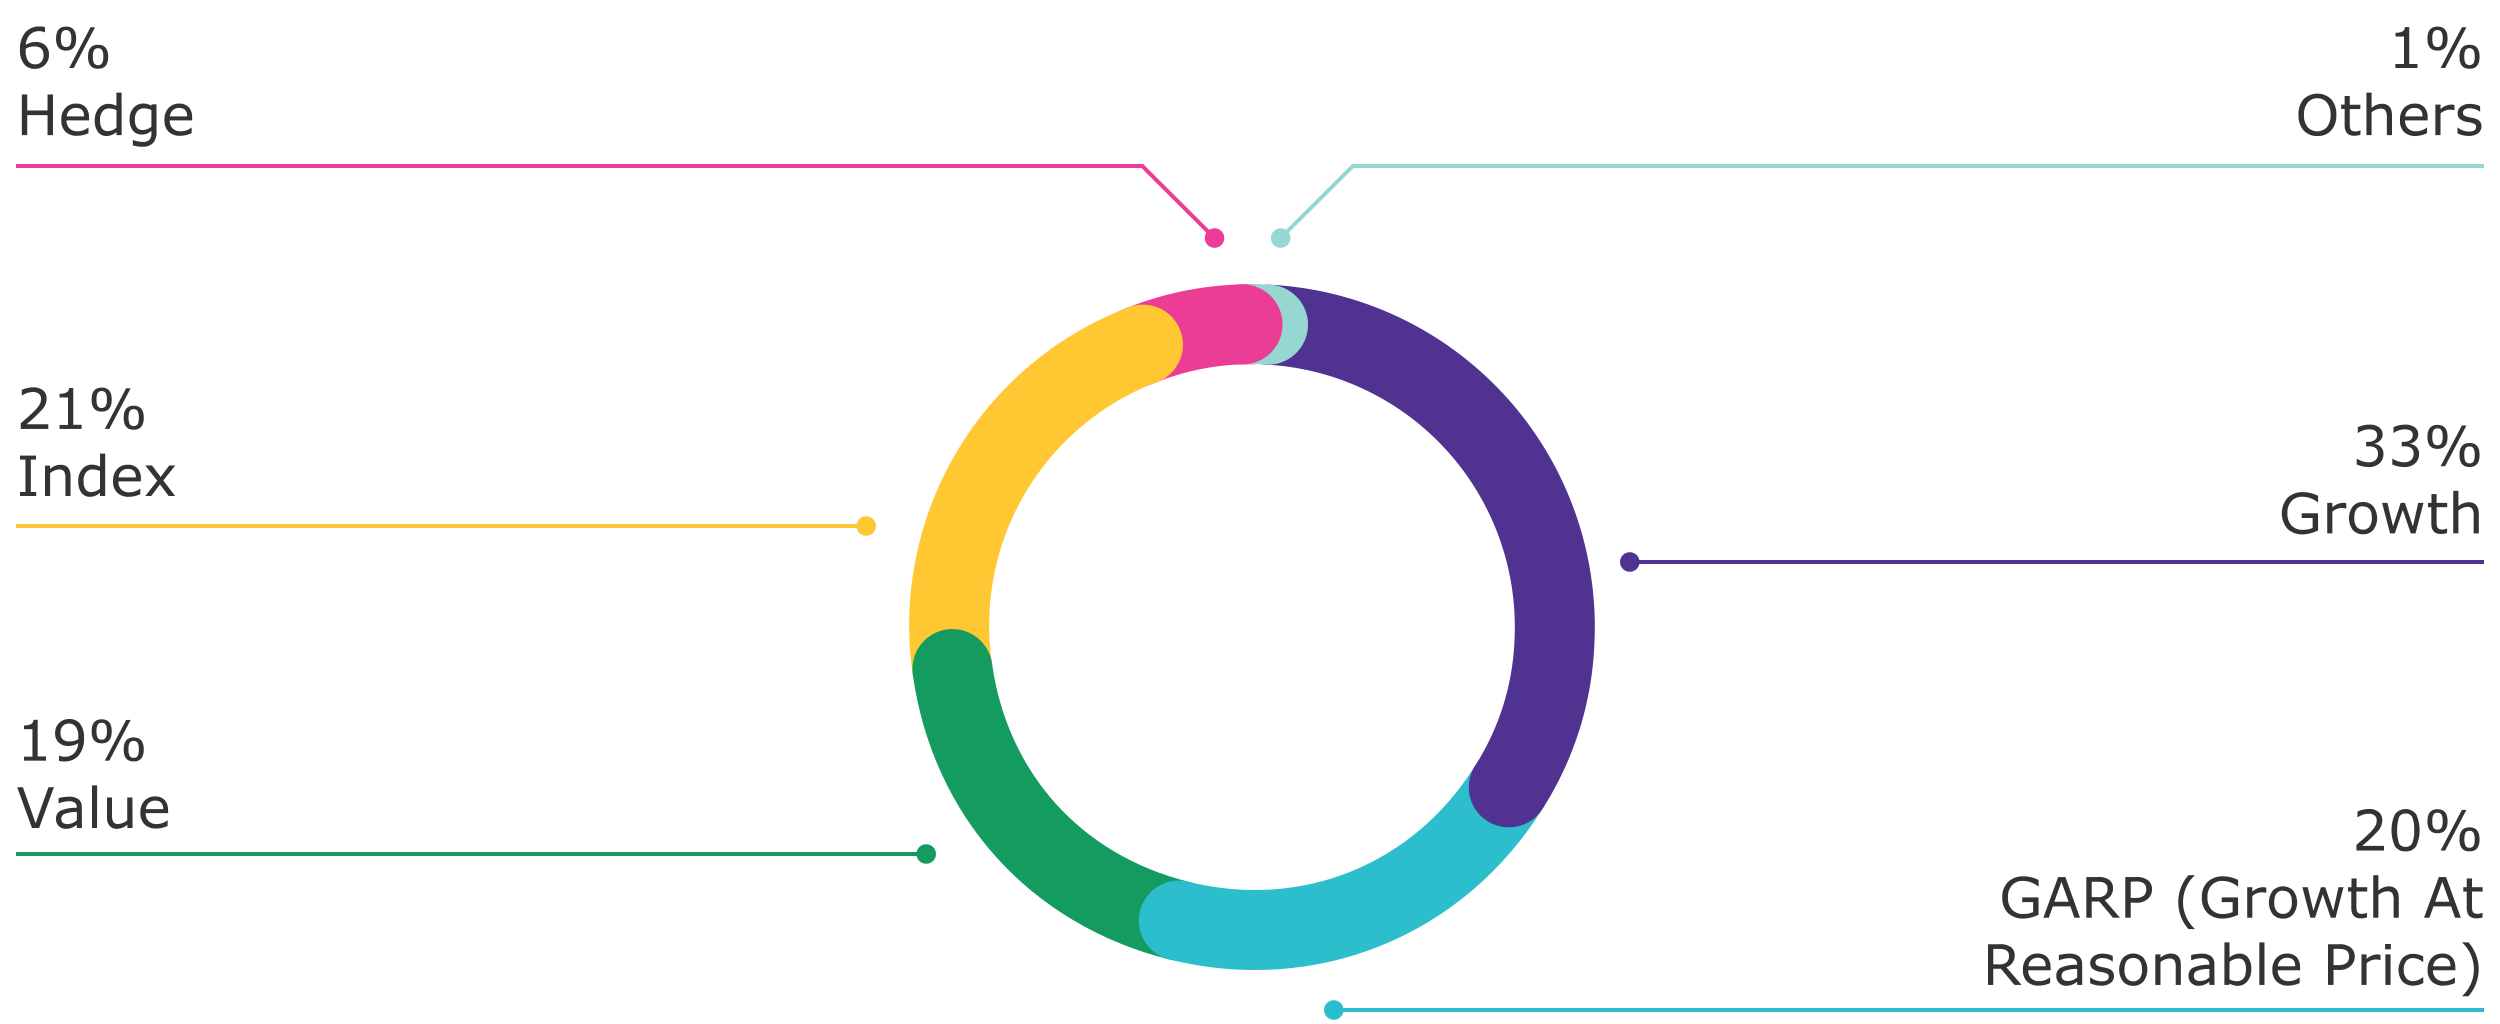 <svg xmlns="http://www.w3.org/2000/svg" width="625" height="256" viewBox="0 0 625 256"><defs><style>.cls-8{fill:#eb3c96}.cls-10{fill:#ffc832}.cls-19{fill:#333}</style></defs><g id="Grafik"><g stroke-linecap="round" stroke-width="20" fill-rule="evenodd" fill="none"><path d="M284.68 86.57A73.49 73.49 0 01313 81.06" stroke-miterlimit="10" stroke="#eb3c96"/><path d="M238.1 167.26a75 75 0 0146.58-80.69" stroke-linejoin="round" stroke="#ffc832"/><path d="M294.72 230.15c-30.82-7.69-52.2-31.44-56.62-62.89" stroke="#149b5f" stroke-linejoin="round"/><path d="M377.19 196.83c-17.71 28.35-50 41.4-82.47 33.32" stroke="#2dbecd" stroke-linejoin="round"/><path d="M317 81.17a75.66 75.66 0 0171.6 79.52 72.72 72.72 0 01-11.4 36.14" stroke="#503291" stroke-linejoin="round"/><path d="M313 81.06c1.67 0 2.29 0 4 .11" stroke="#96d7d2" stroke-linejoin="round"/></g><path stroke-miterlimit="10" stroke="#eb3c96" fill="none" d="M4 41.5h281.56l18.16 18.09"/><path class="cls-8" d="M301.91 61.24a2.44 2.44 0 100-3.46 2.44 2.44 0 000 3.46z"/><path stroke="#ffc832" stroke-miterlimit="10" fill="none" d="M4 131.5h212.68"/><path class="cls-10" d="M216.56 133.94a2.44 2.44 0 10-2.45-2.44 2.44 2.44 0 002.45 2.44z"/><path stroke="#503291" stroke-miterlimit="10" fill="none" d="M621 140.5H407.32"/><path d="M407.44 138.06a2.44 2.44 0 102.45 2.44 2.44 2.44 0 00-2.45-2.44z" fill="#503291"/><path stroke="#2dbecd" stroke-miterlimit="10" fill="none" d="M621 252.5H333.32"/><path d="M333.44 250.06a2.44 2.44 0 102.45 2.44 2.44 2.44 0 00-2.45-2.44z" fill="#2dbecd"/><g><path stroke="#149b5f" stroke-miterlimit="10" fill="none" d="M4 213.5h227.68"/><path d="M231.56 215.94a2.44 2.44 0 10-2.45-2.44 2.44 2.44 0 002.45 2.44z" fill="#149b5f"/></g><g><path stroke="#96d7d2" stroke-miterlimit="10" fill="none" d="M621 41.5H338.23l-18.16 18.09"/><path d="M318.44 57.78a2.44 2.44 0 103.45 0 2.44 2.44 0 00-3.45 0z" fill="#96d7d2"/></g><path class="cls-8" d="M320.64 81.1a10 10 0 11-10-10 10 10 0 0110 10z"/><path class="cls-10" d="M295.73 86.16a10 10 0 11-10-10 10 10 0 0110 10z"/></g><g id="en"><path class="cls-19" d="M11.24 6.77v1.31h-.07a3.25 3.25 0 00-1.36-.29 3.1 3.1 0 00-2.36.93 4 4 0 00-1 2.48 4.5 4.5 0 012.42-.71 3.43 3.43 0 012.48.85 3.06 3.06 0 01.89 2.35 3.37 3.37 0 01-1 2.53 3.48 3.48 0 01-2.5 1A3.29 3.29 0 016 16a5.33 5.33 0 01-1-3.5 6.55 6.55 0 011.3-4.37A4.56 4.56 0 0110 6.62a4.12 4.12 0 011.24.15zm-4.8 5.4a6.25 6.25 0 000 .64 3.91 3.91 0 00.65 2.51 2.1 2.1 0 001.66.77 2 2 0 001.56-.62 2.45 2.45 0 00.56-1.73c0-1.42-.76-2.13-2.3-2.13a4.21 4.21 0 00-2.13.56zM16.53 12.65c-1.68 0-2.52-1-2.52-3s.84-3 2.52-3 2.5 1 2.5 3-.83 3-2.5 3zm0-5.12a1.09 1.09 0 00-1 .46 3.25 3.25 0 00-.3 1.65 3.27 3.27 0 00.29 1.64 1.1 1.1 0 001 .46 1.07 1.07 0 001-.47 3.23 3.23 0 00.3-1.64A3.09 3.09 0 0017.51 8a1.06 1.06 0 00-.98-.47zm7.23-.72L18.43 17H17.3l5.33-10.19zm.76 10.38c-1.67 0-2.51-1-2.51-3s.84-3 2.51-3 2.52 1 2.52 3-.84 3-2.52 3zm0-5.13a1.1 1.1 0 00-1 .46 3.25 3.25 0 00-.3 1.65 3.23 3.23 0 00.3 1.64 1.09 1.09 0 001 .47 1.06 1.06 0 001-.48 3.23 3.23 0 00.3-1.64 3.21 3.21 0 00-.3-1.63 1.09 1.09 0 00-.99-.47zM13.24 33.79h-1.35v-5H6.81v5H5.46V23.61h1.35v4h5.08v-4h1.35zM22.27 30.1h-5.63a2.76 2.76 0 00.72 2 2.71 2.71 0 002 .72 4.28 4.28 0 002.69-.92h.07v1.4a7.3 7.3 0 01-2.75.65 4.12 4.12 0 01-3-1A3.89 3.89 0 0115.34 30a4.18 4.18 0 011-3 3.51 3.51 0 012.69-1.1 3.06 3.06 0 012.38.91 3.61 3.61 0 01.84 2.56zm-1.25-1c0-1.41-.69-2.12-2-2.12a2.23 2.23 0 00-1.63.6 2.36 2.36 0 00-.71 1.52zM30.41 33.79h-1.29V33a3.74 3.74 0 01-2.46 1 2.6 2.6 0 01-2.17-1 4.74 4.74 0 01-.8-2.92 4.38 4.38 0 011-3 3.08 3.08 0 012.41-1.12 4.24 4.24 0 012 .52v-3.33h1.29zm-1.29-1.88v-4.38a4.2 4.2 0 00-1.82-.41 2 2 0 00-1.68.74A3.35 3.35 0 0025 30c0 1.85.65 2.78 1.95 2.78a3.53 3.53 0 002.17-.87zM39.13 32.92a4 4 0 01-.87 2.84 3.57 3.57 0 01-2.72.92 8.57 8.57 0 01-2.33-.33V35h.07a7.22 7.22 0 002.37.48 2.3 2.3 0 001.67-.5 2.1 2.1 0 00.53-1.57v-.7a5.33 5.33 0 01-1.14.7 3.37 3.37 0 01-1.32.22 2.68 2.68 0 01-2.18-1 4.35 4.35 0 01-.8-2.79 4 4 0 011-2.9 3.15 3.15 0 012.37-1.06 4.2 4.2 0 012.06.54l.08-.33h1.2zm-1.28-1.23v-4.16a4.38 4.38 0 00-1.85-.44 2.07 2.07 0 00-1.67.73 3.11 3.11 0 00-.6 2.05 3.32 3.32 0 00.47 2 1.71 1.71 0 001.48.63 3.49 3.49 0 002.17-.81zM48.05 30.1h-5.62a2.76 2.76 0 00.72 2 2.68 2.68 0 002 .72 4.28 4.28 0 002.69-.92h.07v1.4a7.26 7.26 0 01-2.75.65 4.12 4.12 0 01-3-1A3.92 3.92 0 0141.12 30a4.18 4.18 0 011-3 3.51 3.51 0 012.69-1.1 3.08 3.08 0 012.39.91 3.65 3.65 0 01.83 2.56zm-1.25-1c0-1.41-.69-2.12-2-2.12a2.24 2.24 0 00-1.63.6 2.35 2.35 0 00-.7 1.52z"/><g><path class="cls-19" d="M604.35 17h-5.51v-1H601V9.13h-2.12V8.2c1.56 0 2.35-.48 2.37-1.43h1.06V16h2.08zM609.38 12.65c-1.68 0-2.52-1-2.52-3s.84-3 2.52-3 2.51 1 2.51 3-.84 3-2.51 3zm0-5.12a1.09 1.09 0 00-1 .46 3.25 3.25 0 00-.3 1.65 3.39 3.39 0 00.29 1.64 1.1 1.1 0 001 .46 1.07 1.07 0 001-.47 3.23 3.23 0 00.3-1.64 3.09 3.09 0 00-.31-1.63 1.06 1.06 0 00-.98-.47zm7.23-.72L611.28 17h-1.13l5.33-10.18zm.77 10.38c-1.68 0-2.51-1-2.51-3s.83-3 2.51-3 2.51 1 2.51 3-.84 3-2.51 3zm0-5.13a1.1 1.1 0 00-1 .46 3.25 3.25 0 00-.3 1.65 3.23 3.23 0 00.3 1.64 1.29 1.29 0 002 0 3.36 3.36 0 00.29-1.64 3.21 3.21 0 00-.3-1.63 1.09 1.09 0 00-.99-.48zM584.08 28.7a5.64 5.64 0 01-1.25 3.88 4.4 4.4 0 01-3.48 1.42 4.45 4.45 0 01-3.45-1.4 5.57 5.57 0 01-1.27-3.9 5.65 5.65 0 011.26-3.9 5 5 0 016.92 0 5.57 5.57 0 011.27 3.9zm-4.72-4.13a3 3 0 00-2.43 1.07 4.63 4.63 0 00-.93 3.06 4.63 4.63 0 00.9 3.07 3.28 3.28 0 004.84 0 4.62 4.62 0 00.9-3.06 4.63 4.63 0 00-.9-3.06 3 3 0 00-2.38-1.08zM590.09 33.72a6.7 6.7 0 01-1.55.22c-1.59 0-2.38-.88-2.38-2.65v-4.06h-.87v-1.08h.87V24h1.28v2.19h2.65v1.08h-2.65v3.48a5.68 5.68 0 00.1 1.32 1.05 1.05 0 00.39.57 1.65 1.65 0 001 .21 3.06 3.06 0 001.14-.25h.07zM598 33.79h-1.29v-4.35a3.17 3.17 0 00-.36-1.83 1.52 1.52 0 00-1.25-.45 3.76 3.76 0 00-2.2.93v5.7h-1.29V23.15h1.29V27a4 4 0 012.56-1.06c1.69 0 2.54 1 2.54 2.89zM606.9 30.1h-5.63a2.76 2.76 0 00.72 2 2.7 2.7 0 002 .72 4.31 4.31 0 002.7-.92h.07v1.4a7.3 7.3 0 01-2.76.7 4.12 4.12 0 01-3-1 3.89 3.89 0 01-1-3 4.15 4.15 0 011-3 3.5 3.5 0 012.69-1.1 3.06 3.06 0 012.38.91 3.61 3.61 0 01.84 2.56zm-1.26-1c0-1.41-.68-2.12-2-2.12a2.25 2.25 0 00-1.64.6 2.35 2.35 0 00-.7 1.52zM613.61 27.55h-.07l-.36-.07a5.73 5.73 0 00-.84-.06 3.57 3.57 0 00-2.21.95v5.42h-1.29v-7.64h1.29v1.13a4.19 4.19 0 012.54-1.13 6.28 6.28 0 01.94.08zM614.37 33.33v-1.44h.07a4.66 4.66 0 002.78 1c1.2 0 1.8-.37 1.8-1.13a.82.82 0 00-.38-.78 6.13 6.13 0 00-1.59-.44 4.07 4.07 0 01-2.13-.84 1.92 1.92 0 01-.52-1.39 2 2 0 01.84-1.67 3.49 3.49 0 012.24-.66 5.81 5.81 0 012.55.57v1.38H620a4.4 4.4 0 00-2.58-.87 2.43 2.43 0 00-1.19.27.88.88 0 00-.49.81.87.87 0 00.39.78 5.16 5.16 0 001.63.48 7.32 7.32 0 011.5.41 2 2 0 01.79.66 1.89 1.89 0 01.31 1.13 2.08 2.08 0 01-.87 1.72 3.79 3.79 0 01-2.35.66 6.18 6.18 0 01-2.77-.65z"/></g><g><path class="cls-19" d="M589.18 116.12v-1.43h.11a5.33 5.33 0 002.88.89 2.6 2.6 0 001.65-.52 2 2 0 00.68-1.62 1.73 1.73 0 00-.54-1.39 2.82 2.82 0 00-1.81-.45h-.61v-1.14h.46a2.75 2.75 0 001.66-.44 1.45 1.45 0 00.62-1.26c0-.94-.66-1.42-2-1.42a5 5 0 00-2.76.89h-.07v-1.43a6.92 6.92 0 012.86-.64 4 4 0 012.48.67 2.15 2.15 0 01.86 1.79 2.07 2.07 0 01-.6 1.48 2.63 2.63 0 01-1.41.79v.1a2.42 2.42 0 012.22 2.55 3 3 0 01-1 2.31 3.82 3.82 0 01-2.7.91 7.66 7.66 0 01-2.98-.64zM598.08 116.12v-1.43h.11a5.33 5.33 0 002.88.89 2.6 2.6 0 001.65-.52 2 2 0 00.68-1.62 1.73 1.73 0 00-.54-1.39 2.82 2.82 0 00-1.81-.45h-.61v-1.14h.47a2.78 2.78 0 001.67-.44 1.44 1.44 0 00.61-1.26c0-.94-.66-1.42-2-1.42a5 5 0 00-2.76.89h-.07v-1.43a6.92 6.92 0 012.86-.64 4 4 0 012.48.67 2.15 2.15 0 01.86 1.79 2.07 2.07 0 01-.6 1.48 2.63 2.63 0 01-1.41.79v.1a2.42 2.42 0 012.22 2.55 3 3 0 01-1 2.31 3.82 3.82 0 01-2.7.91 7.66 7.66 0 01-2.99-.64zM609.38 112.22c-1.68 0-2.52-1-2.52-3s.84-3 2.52-3 2.51 1 2.51 3-.84 3-2.51 3zm0-5.13a1.1 1.1 0 00-1 .47 3.23 3.23 0 00-.3 1.64 3.36 3.36 0 00.29 1.64 1.1 1.1 0 001 .47 1.09 1.09 0 001-.47 3.25 3.25 0 00.3-1.64 3.13 3.13 0 00-.31-1.64 1.09 1.09 0 00-.98-.47zm7.23-.72l-5.33 10.18h-1.13l5.33-10.18zm.77 10.38c-1.68 0-2.51-1-2.51-3s.83-3 2.51-3 2.51 1 2.51 3-.84 3-2.51 3zm0-5.13a1.11 1.11 0 00-1 .47 3.25 3.25 0 00-.3 1.65 3.19 3.19 0 00.3 1.63 1.07 1.07 0 001 .47 1.1 1.1 0 001-.47 3.36 3.36 0 00.29-1.64 3.19 3.19 0 00-.3-1.63 1.08 1.08 0 00-.99-.48zM579.54 132.6a9.32 9.32 0 01-3.73 1 5.36 5.36 0 01-3.93-1.38 6 6 0 010-7.77 5.33 5.33 0 013.91-1.41 8.41 8.41 0 013.73.92v1.6h-.12a6.14 6.14 0 00-3.84-1.37 3.49 3.49 0 00-2.7 1.1 4.22 4.22 0 00-1 3 4.35 4.35 0 001 3.07 3.69 3.69 0 002.84 1.1 6.48 6.48 0 002.46-.46v-2.5h-2.73v-1.19h4.06zM586.57 127.12h-.07l-.36-.07a5.69 5.69 0 00-.83-.06 3.6 3.6 0 00-2.22.94v5.42h-1.28v-7.63h1.28v1.12a4.17 4.17 0 012.55-1.12 5.16 5.16 0 01.93.08zM590.77 133.56a3.25 3.25 0 01-2.57-1.07 5 5 0 010-5.9 3.21 3.21 0 012.57-1.08 3.25 3.25 0 012.56 1.08 5 5 0 010 5.89 3.25 3.25 0 01-2.56 1.08zm0-7c-1.47 0-2.2 1-2.2 2.93a3.46 3.46 0 00.58 2.18 1.93 1.93 0 001.62.74 2 2 0 001.61-.74 3.46 3.46 0 00.58-2.18c.04-1.9-.73-2.88-2.19-2.88zM605.88 125.72l-2 7.63h-1.18l-2-5.88-2 5.88h-1.18l-2-7.63h1.34l1.4 5.91 1.91-5.91h1.06l2 5.91 1.32-5.91zM611.76 133.28a6.2 6.2 0 01-1.55.22c-1.59 0-2.38-.88-2.38-2.64v-4.06H607v-1.08h.87v-2.2h1.28v2.2h2.65v1.08h-2.65v3.48a5.53 5.53 0 00.1 1.31 1 1 0 00.39.58 1.65 1.65 0 00.95.21 3.27 3.27 0 001.14-.25h.07zM619.7 133.35h-1.29V129a3.13 3.13 0 00-.36-1.83 1.52 1.52 0 00-1.25-.45 3.8 3.8 0 00-2.2.92v5.7h-1.29v-10.62h1.29v3.84a4 4 0 012.56-1c1.69 0 2.54 1 2.54 2.89z"/></g><g><path class="cls-19" d="M596 212.64h-6.89v-1.43l1.64-1.41c.52-.44 1.06-1 1.62-1.51a10.83 10.83 0 001.18-1.34 3.82 3.82 0 00.49-.93 3 3 0 00.14-.9 1.56 1.56 0 00-.52-1.24 2.18 2.18 0 00-1.46-.45 5.09 5.09 0 00-2.77.89h-.06v-1.43a6.66 6.66 0 012.86-.64 3.69 3.69 0 012.44.75 2.52 2.52 0 01.9 2.05 4 4 0 01-.9 2.5 33.69 33.69 0 01-4.14 3.92H596zM601.4 212.85a3 3 0 01-2.67-1.29 9.78 9.78 0 010-8 3.37 3.37 0 015.32 0 9.78 9.78 0 010 8 3 3 0 01-2.65 1.29zm2.13-5.3a7.45 7.45 0 00-.49-3.28 1.73 1.73 0 00-1.64-.89 1.78 1.78 0 00-1.62.84 11.19 11.19 0 000 6.68 1.76 1.76 0 001.62.82 1.73 1.73 0 001.62-.86 7.24 7.24 0 00.51-3.31zM609.38 208.31c-1.68 0-2.52-1-2.52-3s.84-3 2.52-3 2.51 1 2.51 3-.84 3-2.51 3zm0-5.13a1.09 1.09 0 00-1 .46 3.25 3.25 0 00-.3 1.65 3.36 3.36 0 00.29 1.64 1.1 1.1 0 001 .47 1.09 1.09 0 001-.47 3.3 3.3 0 00.3-1.65 3.11 3.11 0 00-.31-1.63 1.09 1.09 0 00-.98-.47zm7.23-.72l-5.33 10.18h-1.13l5.33-10.18zm.77 10.38c-1.68 0-2.51-1-2.51-3s.83-3 2.51-3 2.51 1 2.51 3-.84 3-2.51 3zm0-5.13a1.11 1.11 0 00-1 .47 4.63 4.63 0 000 3.28 1.09 1.09 0 001 .47 1.1 1.1 0 001-.47 3.39 3.39 0 00.29-1.64 3.25 3.25 0 00-.3-1.64 1.09 1.09 0 00-.99-.47zM509.65 228.69a9.32 9.32 0 01-3.73.95 5.36 5.36 0 01-3.93-1.38 5.23 5.23 0 01-1.41-3.92 5.15 5.15 0 011.43-3.85 5.33 5.33 0 013.91-1.41 8.53 8.53 0 013.73.91v1.61h-.13a6.12 6.12 0 00-3.83-1.37 3.46 3.46 0 00-2.7 1.1 4.2 4.2 0 00-1 3 4.36 4.36 0 001 3.07 3.73 3.73 0 002.84 1.1 6.4 6.4 0 002.45-.47v-2.49h-2.72v-1.19h4.06zM520 229.44h-1.4l-1-2.84h-4.4l-1 2.84h-1.37l3.71-10.18h1.8zm-2.85-4l-1.79-5-1.79 5zM530 229.44h-1.76l-3.4-4.05h-1.91v4.05h-1.35v-10.18h2.85a4.57 4.57 0 012.95.75 2.53 2.53 0 01.87 2 3 3 0 01-2.08 3zm-7.07-9v3.85h1.37a2.82 2.82 0 002-.55 2.08 2.08 0 00.58-1.59q0-1.71-2.31-1.71zM532.68 225.65v3.79h-1.36v-10.18h2.77a4.47 4.47 0 012.91.81 2.75 2.75 0 011 2.27 3.13 3.13 0 01-1 2.35 4.07 4.07 0 01-3 1zm0-5.23v4.07h1.14c1.84 0 2.75-.71 2.75-2.12s-.85-2-2.55-2zM548.67 232.26h-1.56a10.16 10.16 0 010-13.46h1.56v.07a8.7 8.7 0 00-2.14 3 9.13 9.13 0 00-.77 3.65 9.06 9.06 0 002.91 6.66zM559.54 228.69a9.4 9.4 0 01-3.74.95 5.38 5.38 0 01-3.93-1.38 5.23 5.23 0 01-1.41-3.92 5.15 5.15 0 011.43-3.85 5.34 5.34 0 013.91-1.41 8.53 8.53 0 013.73.91v1.61h-.12a6.14 6.14 0 00-3.84-1.37 3.49 3.49 0 00-2.7 1.1 4.25 4.25 0 00-1 3 4.32 4.32 0 001 3.07 3.69 3.69 0 002.83 1.1 6.45 6.45 0 002.46-.47v-2.49h-2.73v-1.19h4.07zM566.56 223.21h-.06l-.37-.07a5.59 5.59 0 00-.83-.06 3.6 3.6 0 00-2.22.94v5.42h-1.28v-7.64h1.28v1.13a4.19 4.19 0 012.55-1.13 5.13 5.13 0 01.93.09zM570.76 229.65a3.3 3.3 0 01-2.57-1.07 5 5 0 010-5.91 3.57 3.57 0 015.13 0 5 5 0 010 5.89 3.24 3.24 0 01-2.56 1.09zm0-7c-1.47 0-2.2 1-2.2 2.93a3.48 3.48 0 00.58 2.18 2.15 2.15 0 003.23 0 3.46 3.46 0 00.59-2.18c.04-1.91-.74-2.88-2.2-2.88zM585.88 221.8l-2 7.64h-1.18l-2-5.89-1.94 5.89h-1.16l-2-7.64h1.34l1.4 5.92 1.91-5.92h1.06l2 5.92 1.32-5.92zM591.75 229.37a6.14 6.14 0 01-1.55.22c-1.59 0-2.38-.88-2.38-2.64v-4.07H587v-1.08h.87v-2.19h1.28v2.19h2.65v1.08h-2.7v3.48a6.18 6.18 0 00.1 1.32 1.05 1.05 0 00.39.57 1.67 1.67 0 00.95.21 3.29 3.29 0 001.15-.24h.06zM599.69 229.44h-1.28v-4.35a3.15 3.15 0 00-.37-1.83 1.55 1.55 0 00-1.25-.44 3.76 3.76 0 00-2.2.92v5.7h-1.28V218.8h1.28v3.85a4.06 4.06 0 012.56-1.06c1.7 0 2.54 1 2.54 2.89zM615.21 229.44h-1.44l-1-2.84h-4.4l-1 2.84H606l3.71-10.18h1.8zm-2.85-4l-1.79-5-1.79 5zM620.62 229.37a6.2 6.2 0 01-1.55.22c-1.59 0-2.39-.88-2.39-2.64v-4.07h-.86v-1.08h.86v-2.19H618v2.19h2.65v1.08H618v3.48a5.57 5.57 0 00.1 1.32 1.05 1.05 0 00.39.57 1.65 1.65 0 00.95.21 3.24 3.24 0 001.14-.24h.07zM505.39 246.24h-1.76l-3.4-4.05h-1.91v4.05H497v-10.18h2.85a4.52 4.52 0 012.94.75 2.5 2.5 0 01.88 2 3 3 0 01-2.08 3zm-7.07-9v3.85h1.37a2.83 2.83 0 002-.55 2.12 2.12 0 00.57-1.59q0-1.71-2.31-1.71zM512.68 242.56h-5.62a2.75 2.75 0 00.72 2 2.69 2.69 0 002 .73 4.29 4.29 0 002.69-.93h.07v1.41a7.42 7.42 0 01-2.75.64 4.08 4.08 0 01-3-1 3.92 3.92 0 01-1.06-2.92 4.19 4.19 0 011-3 3.51 3.51 0 012.69-1.1 3.08 3.08 0 012.39.91 3.67 3.67 0 01.83 2.56zm-1.25-1c0-1.41-.69-2.12-2-2.12a2.24 2.24 0 00-1.63.6 2.38 2.38 0 00-.7 1.52zM520.56 246.24h-1.27v-.81a5.42 5.42 0 01-1.54.85 4.53 4.53 0 01-1.21.17 2.46 2.46 0 01-1.75-.68 2.34 2.34 0 01-.71-1.74 2.26 2.26 0 011-2.05 9.15 9.15 0 014.18-.78v-.2a1.29 1.29 0 00-.46-1.09 2.62 2.62 0 00-1.59-.36 7.09 7.09 0 00-2.42.52h-.07v-1.3a10.53 10.53 0 012.49-.35 3.94 3.94 0 012.55.66 2.44 2.44 0 01.77 2zm-1.27-1.88v-2.13a8.17 8.17 0 00-3.22.54 1.33 1.33 0 00-.67 1.17c0 .88.54 1.32 1.61 1.32a3.72 3.72 0 002.28-.9zM522.53 245.78v-1.44h.06a4.63 4.63 0 002.79 1q1.8 0 1.8-1.14a.8.8 0 00-.38-.77 5.64 5.64 0 00-1.59-.45 4.07 4.07 0 01-2.13-.84 1.9 1.9 0 01-.52-1.39 2.06 2.06 0 01.83-1.67 3.54 3.54 0 012.25-.66 5.81 5.81 0 012.55.57v1.38h-.07a4.36 4.36 0 00-2.57-.86 2.43 2.43 0 00-1.19.27.87.87 0 00-.49.8.85.85 0 00.39.78 5.07 5.07 0 001.63.48 6.79 6.79 0 011.5.42 1.85 1.85 0 01.79.65 1.89 1.89 0 01.31 1.13 2.08 2.08 0 01-.87 1.72 3.79 3.79 0 01-2.35.66 6.15 6.15 0 01-2.74-.64zM533.32 246.45a3.28 3.28 0 01-2.57-1.07 5 5 0 010-5.91 3.57 3.57 0 015.13 0 5 5 0 010 5.89 3.24 3.24 0 01-2.56 1.09zm0-6.95c-1.47 0-2.2 1-2.2 2.93a3.48 3.48 0 00.58 2.18 2.15 2.15 0 003.23 0 3.46 3.46 0 00.58-2.18c0-1.95-.73-2.93-2.19-2.93zM545.21 246.24h-1.28v-4.35a3.17 3.17 0 00-.36-1.83 1.55 1.55 0 00-1.25-.44 3.73 3.73 0 00-2.2.92v5.7h-1.29v-7.64h1.29v.85a4 4 0 012.56-1.06c1.69 0 2.53 1 2.53 2.89zM553.62 246.24h-1.28v-.81a5.26 5.26 0 01-1.53.85 4.59 4.59 0 01-1.21.17 2.46 2.46 0 01-1.75-.68 2.3 2.3 0 01-.71-1.74 2.26 2.26 0 011-2.05 9.13 9.13 0 014.17-.78v-.2a1.31 1.31 0 00-.45-1.09 2.63 2.63 0 00-1.6-.36 7.09 7.09 0 00-2.41.52h-.07v-1.3a10.53 10.53 0 012.49-.35 3.94 3.94 0 012.55.66 2.48 2.48 0 01.77 2zm-1.28-1.88v-2.13a8.15 8.15 0 00-3.21.54 1.31 1.31 0 00-.67 1.17c0 .88.54 1.32 1.61 1.32a3.67 3.67 0 002.27-.9zM557.38 245.88l-.08.36h-1.2V235.6h1.28v3.8a3.88 3.88 0 012.52-1 2.53 2.53 0 012.13 1 4.73 4.73 0 01.79 2.93 4.43 4.43 0 01-1 3 3 3 0 01-2.39 1.13 4.13 4.13 0 01-2.05-.58zm0-5.4v4.38a4.38 4.38 0 001.83.44c1.52 0 2.28-1 2.28-2.9s-.63-2.78-1.91-2.78a3.66 3.66 0 00-2.2.86zM566.12 246.24h-1.29V235.6h1.29zM575.05 242.56h-5.62a2.75 2.75 0 00.72 2 2.69 2.69 0 002 .73 4.27 4.27 0 002.69-.93h.07v1.41a7.41 7.41 0 01-2.74.64 4 4 0 01-3-1 3.88 3.88 0 01-1.07-2.92 4.19 4.19 0 011-3 3.53 3.53 0 012.69-1.1 3.08 3.08 0 012.39.91 3.67 3.67 0 01.83 2.56zm-1.25-1c0-1.41-.69-2.12-2-2.12a2.25 2.25 0 00-1.64.6 2.38 2.38 0 00-.7 1.52zM583.38 242.45v3.79H582v-10.18h2.76a4.5 4.5 0 012.92.81 2.78 2.78 0 011 2.27 3.12 3.12 0 01-1 2.35 4.11 4.11 0 01-3 1zm0-5.23v4.07h1.14c1.84 0 2.76-.71 2.76-2.12s-.86-1.95-2.56-1.95zM595.13 240h-.07l-.36-.07a5.69 5.69 0 00-.83-.06 3.58 3.58 0 00-2.22.94v5.42h-1.28v-7.63h1.28v1.13a4.19 4.19 0 012.54-1.13 5.23 5.23 0 01.94.09zM597.72 237.33h-1.45V236h1.45zm-.08 8.91h-1.29v-7.64h1.29zM605.83 245.76a5.48 5.48 0 01-2.45.65 3.63 3.63 0 01-2.75-1 4.82 4.82 0 010-5.89 3.62 3.62 0 012.72-1.06 5.64 5.64 0 012.45.63v1.43h-.07a4.05 4.05 0 00-2.43-1 2.12 2.12 0 00-1.75.76 3.31 3.31 0 00-.61 2.13 3.24 3.24 0 00.61 2.13 2.17 2.17 0 001.75.74 4 4 0 002.43-1h.07zM613.87 242.56h-5.63a2.75 2.75 0 00.72 2 2.71 2.71 0 002 .73 4.29 4.29 0 002.69-.93h.07v1.41a7.46 7.46 0 01-2.75.64 4.08 4.08 0 01-3-1 3.88 3.88 0 01-1.06-2.92 4.19 4.19 0 011-3 3.51 3.51 0 012.69-1.1 3.06 3.06 0 012.38.91 3.62 3.62 0 01.84 2.56zm-1.25-1c0-1.41-.69-2.12-2-2.12a2.23 2.23 0 00-1.63.6 2.39 2.39 0 00-.71 1.52zM617.12 249.06h-1.56V249a9.06 9.06 0 002.91-6.66 9 9 0 00-.78-3.68 8.82 8.82 0 00-2.13-3v-.07h1.56a10.16 10.16 0 010 13.46z"/></g><g><path class="cls-19" d="M12.08 107.24H5.19v-1.43l1.64-1.41c.52-.45 1.06-1 1.62-1.52a10.14 10.14 0 001.18-1.34 3.82 3.82 0 00.49-.93 2.91 2.91 0 00.14-.89 1.58 1.58 0 00-.52-1.25A2.24 2.24 0 008.27 98a5 5 0 00-2.76.89h-.07v-1.41a6.86 6.86 0 012.87-.64 3.69 3.69 0 012.44.75 2.54 2.54 0 01.9 2.06 4 4 0 01-.9 2.5 34.5 34.5 0 01-4.14 3.92h5.47zM20.4 107.24h-5.51v-1H17v-6.87h-2.11v-.93c1.56 0 2.35-.47 2.37-1.42h1.06v9.18h2.08zM25.43 102.9c-1.68 0-2.52-1-2.52-3s.84-3 2.52-3 2.5 1 2.5 3-.83 3-2.5 3zm0-5.13a1.1 1.1 0 00-1 .47 3.25 3.25 0 00-.3 1.65 3.32 3.32 0 00.29 1.63 1.08 1.08 0 001 .47 1.07 1.07 0 001-.47 3.23 3.23 0 00.3-1.64 3.09 3.09 0 00-.31-1.63 1.07 1.07 0 00-.98-.48zm7.23-.71l-5.33 10.18H26.2l5.33-10.18zm.76 10.37c-1.67 0-2.5-1-2.5-3s.83-3 2.5-3 2.52 1 2.52 3-.84 3-2.52 3zm0-5.12a1.1 1.1 0 00-1 .46 4.66 4.66 0 000 3.29 1.31 1.31 0 002 0 3.36 3.36 0 00.29-1.64 3.21 3.21 0 00-.3-1.63 1.07 1.07 0 00-.98-.48zM9.05 124H5v-1h1.36v-8.1H5v-1h4v1H7.71v8.1h1.34zM17.63 124h-1.28v-4.35a3.17 3.17 0 00-.36-1.83 1.54 1.54 0 00-1.26-.45 3.82 3.82 0 00-2.2.92V124h-1.28v-7.6h1.28v.85a4 4 0 012.57-1.06c1.69 0 2.53 1 2.53 2.89zM26.3 124H25v-.8a3.74 3.74 0 01-2.47 1 2.6 2.6 0 01-2.17-1 4.76 4.76 0 01-.8-2.92 4.33 4.33 0 011-3 3 3 0 012.4-1.12 4.31 4.31 0 012.05.52v-3.28h1.29zm-1.3-1.84v-4.39a4.43 4.43 0 00-1.83-.41 2 2 0 00-1.67.75 3.29 3.29 0 00-.61 2.14c0 1.85.65 2.77 1.95 2.77a3.6 3.6 0 002.16-.86zM35.22 120.35H29.6a2.72 2.72 0 00.72 2 2.65 2.65 0 002 .73 4.34 4.34 0 002.69-.92h.07v1.4a7.22 7.22 0 01-2.75.64 4.08 4.08 0 01-3-1 3.86 3.86 0 01-1.06-2.92 4.23 4.23 0 011-3 3.5 3.5 0 012.73-1.09 3.08 3.08 0 012.38.9 3.64 3.64 0 01.84 2.56zm-1.25-1c0-1.42-.69-2.12-2-2.12a2.23 2.23 0 00-1.63.6 2.28 2.28 0 00-.7 1.52zM43.78 124h-1.62L40 121.1l-2.19 2.9h-1.49l3-3.81-3-3.83H38l2.16 2.88 2.16-2.88h1.5l-3 3.76z"/></g><g><path class="cls-19" d="M11.5 190.16H6v-1h2.11v-6.86H6v-.93c1.56 0 2.35-.47 2.37-1.42h1.05v9.17h2.08zM14.75 190.2v-1.3h.07a3.17 3.17 0 001.37.28 3.09 3.09 0 002.38-.91 4 4 0 001-2.49 4.57 4.57 0 01-2.42.71 3.45 3.45 0 01-2.47-.85 3.08 3.08 0 01-.9-2.35 3.37 3.37 0 011-2.54 3.5 3.5 0 012.5-1 3.31 3.31 0 012.72 1.19 5.3 5.3 0 011 3.52 6.54 6.54 0 01-1.3 4.36 4.53 4.53 0 01-3.7 1.54 3.89 3.89 0 01-1.25-.16zm4.81-5.39v-.64a3.91 3.91 0 00-.65-2.52 2.09 2.09 0 00-1.66-.76 2 2 0 00-1.56.62 2.44 2.44 0 00-.57 1.73q0 2.13 2.31 2.13a4.23 4.23 0 002.13-.56zM25.43 185.83c-1.68 0-2.52-1-2.52-3s.84-3 2.52-3 2.5 1 2.5 3-.83 3-2.5 3zm0-5.13a1.1 1.1 0 00-1 .47 3.23 3.23 0 00-.3 1.64 3.36 3.36 0 00.29 1.64 1.1 1.1 0 001 .47 1.09 1.09 0 001-.47 3.25 3.25 0 00.3-1.64 3.13 3.13 0 00-.31-1.64 1.09 1.09 0 00-.98-.47zm7.23-.72l-5.33 10.18H26.2L31.53 180zm.76 10.38c-1.67 0-2.5-1-2.5-3s.83-3 2.5-3 2.52 1 2.52 3-.84 3-2.52 3zm0-5.13a1.11 1.11 0 00-1 .47 3.25 3.25 0 00-.3 1.65 3.19 3.19 0 00.3 1.63 1.07 1.07 0 001 .47 1.1 1.1 0 001-.47 3.36 3.36 0 00.29-1.64 3.19 3.19 0 00-.3-1.63 1.08 1.08 0 00-.98-.48zM13.48 196.78L9.78 207H8l-3.7-10.18h1.42l3.19 9 3.19-9zM20.49 207h-1.28v-.81a5.26 5.26 0 01-1.53.85 4.26 4.26 0 01-1.21.17 2.41 2.41 0 01-1.75-.68 2.31 2.31 0 01-.72-1.74 2.27 2.27 0 011-2.05 9.27 9.27 0 014.17-.78v-.2a1.29 1.29 0 00-.45-1.08 2.63 2.63 0 00-1.6-.36 6.81 6.81 0 00-2.41.52h-.07v-1.31a10.39 10.39 0 012.49-.35 3.89 3.89 0 012.54.66 2.45 2.45 0 01.78 2zm-1.28-1.88V203a8 8 0 00-3.21.53 1.31 1.31 0 00-.67 1.17c0 .88.53 1.32 1.61 1.32a3.67 3.67 0 002.27-.94zM24.26 207H23v-10.67h1.28zM33.14 207h-1.29v-.85a4.11 4.11 0 01-2.56 1.06 2.37 2.37 0 01-1.88-.74 3.14 3.14 0 01-.66-2.15v-4.95H28v4.34a3.42 3.42 0 00.33 1.78 1.4 1.4 0 001.29.5 3.83 3.83 0 002.19-.92v-5.7h1.29zM42.06 203.28h-5.63a2.73 2.73 0 00.72 2 2.67 2.67 0 002 .73 4.34 4.34 0 002.69-.92h.07v1.4a7.26 7.26 0 01-2.75.64 4.08 4.08 0 01-3-1 3.88 3.88 0 01-1.06-2.92 4.21 4.21 0 011-3 3.51 3.51 0 012.69-1.1 3.1 3.1 0 012.38.91 3.62 3.62 0 01.84 2.56zm-1.25-1c0-1.41-.69-2.12-2-2.12a2.23 2.23 0 00-1.63.6 2.39 2.39 0 00-.71 1.52z"/></g></g></svg>